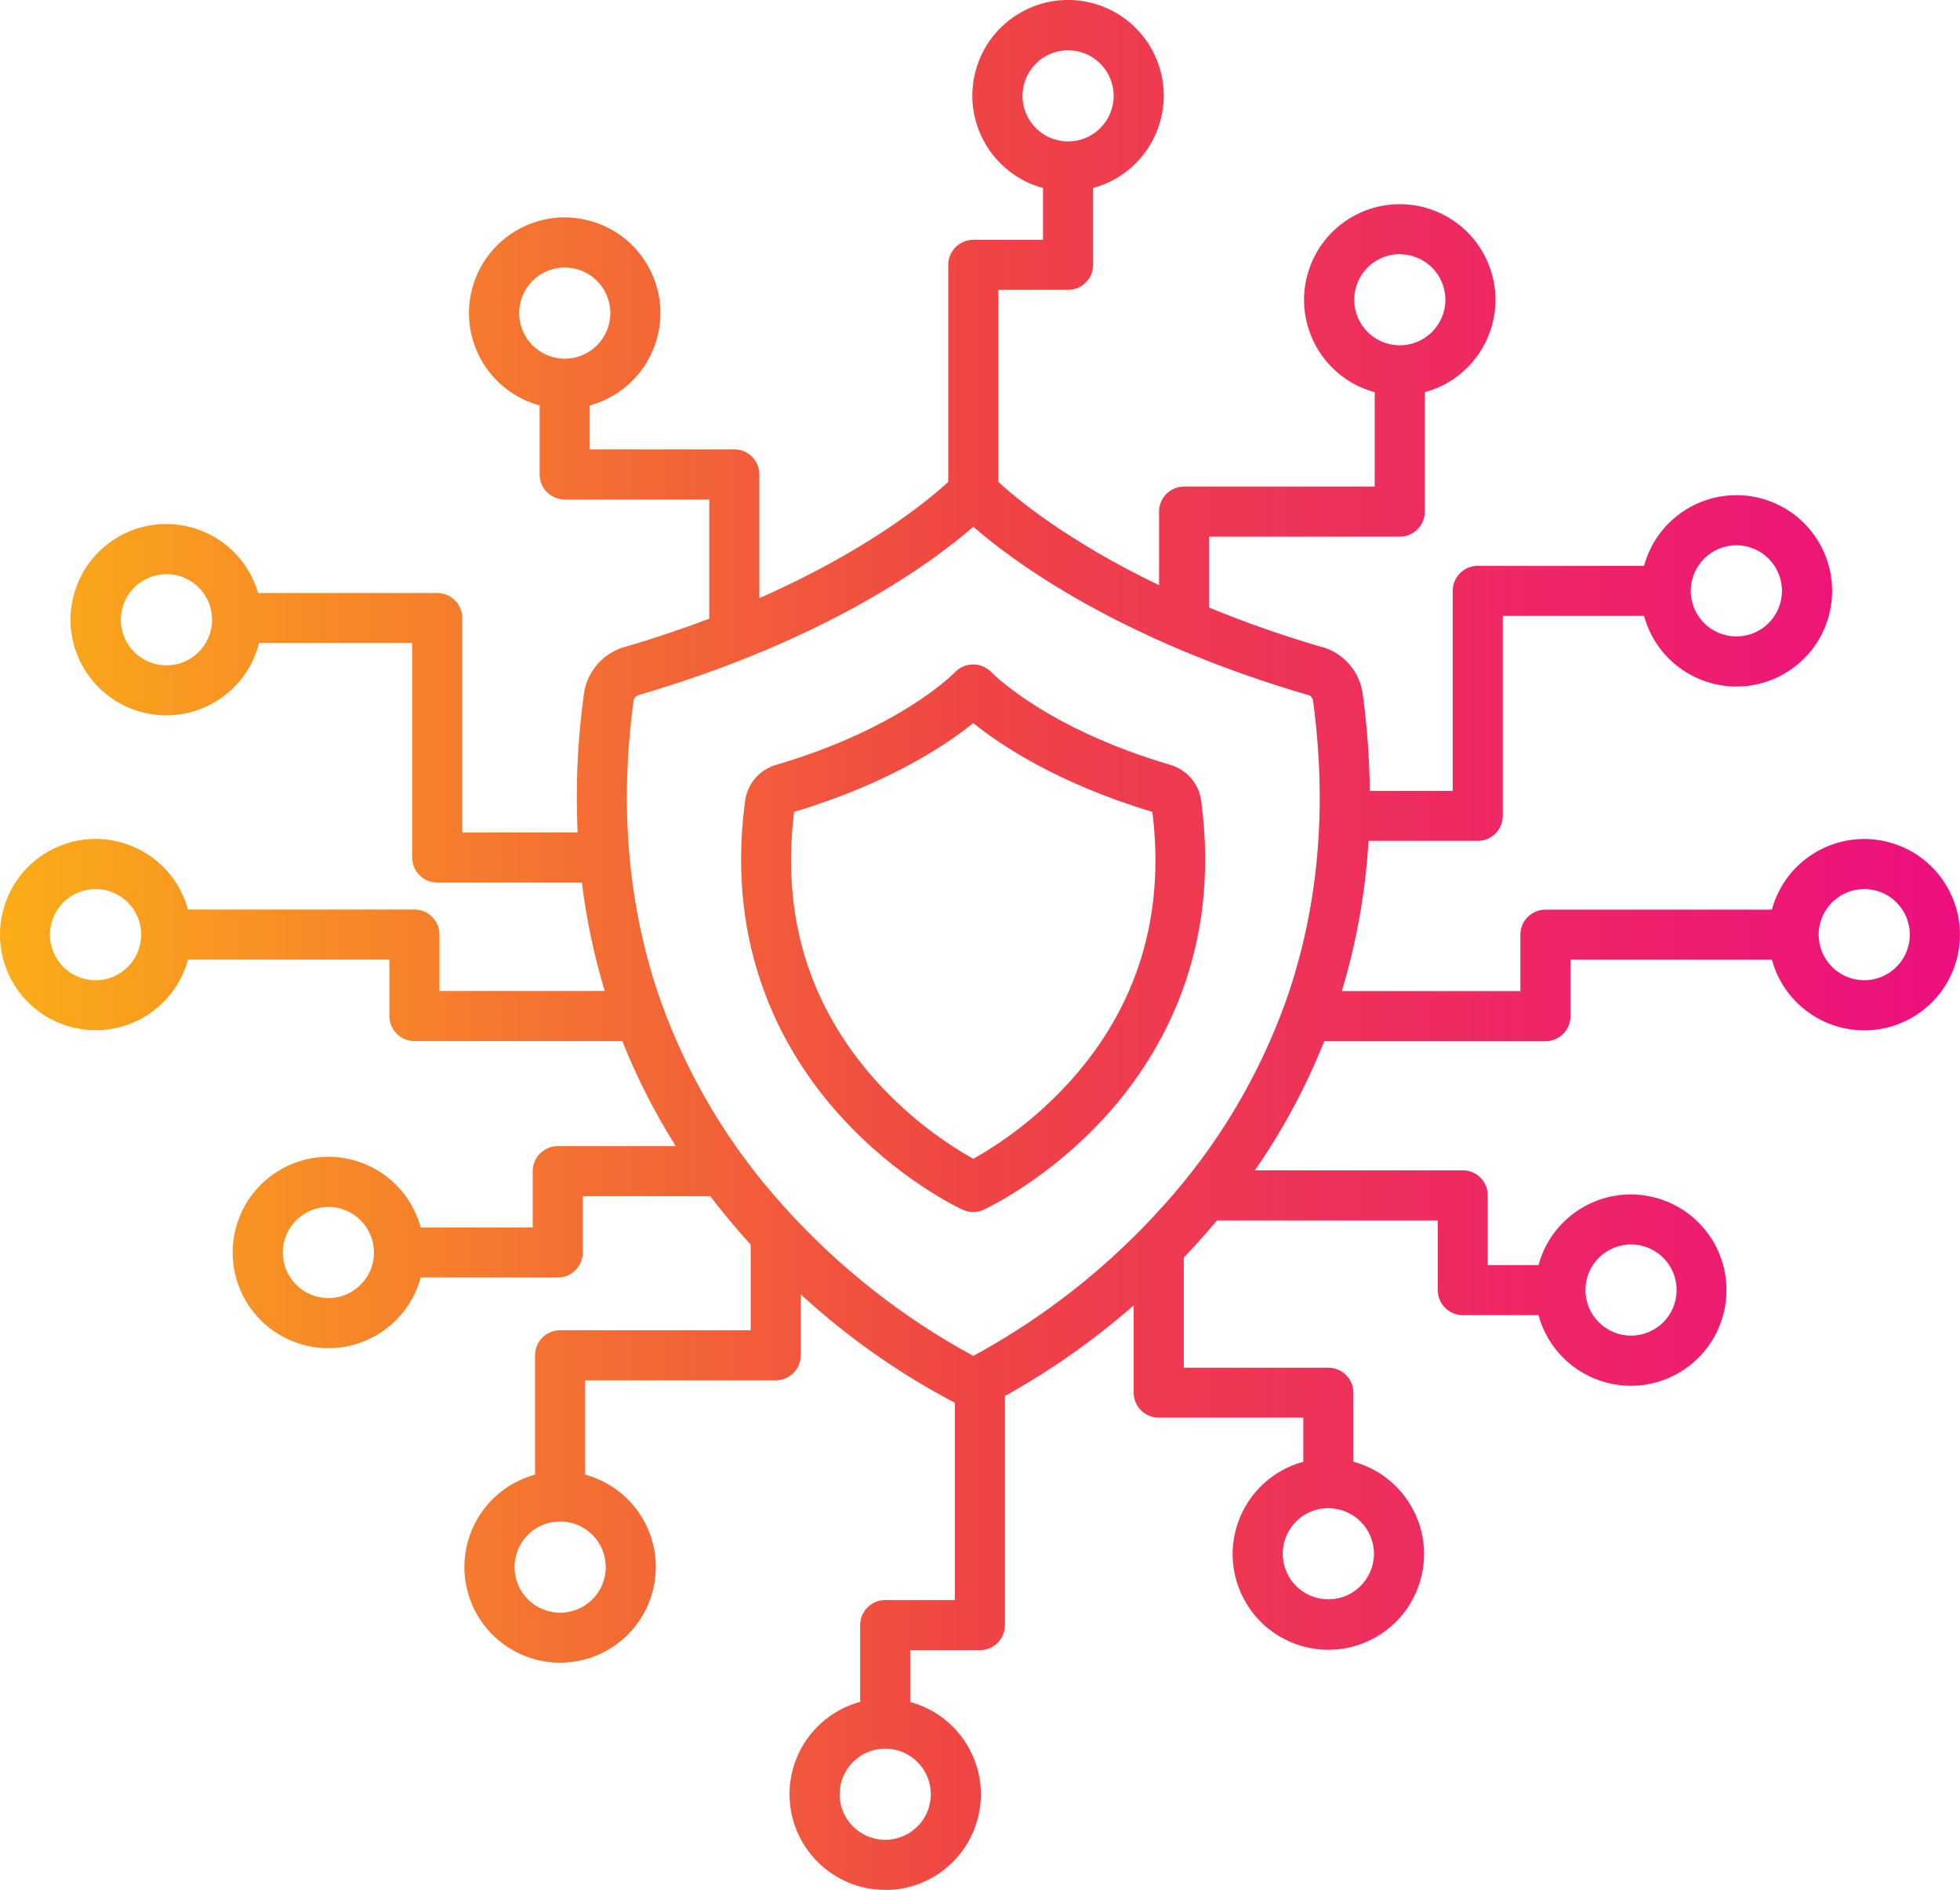 <?xml version="1.0" encoding="UTF-8"?>
<svg id="Layer_1" data-name="Layer 1" xmlns="http://www.w3.org/2000/svg" xmlns:xlink="http://www.w3.org/1999/xlink" viewBox="0 0 500 482.17">
  <defs>
    <style>
      .cls-1 {
        fill: url(#linear-gradient);
        stroke-width: 0px;
      }
    </style>
    <linearGradient id="linear-gradient" x1="0" y1="241.09" x2="500" y2="241.09" gradientTransform="translate(0 482.17) scale(1 -1)" gradientUnits="userSpaceOnUse">
      <stop offset="0" stop-color="#fbad18"/>
      <stop offset=".5" stop-color="#ef4445"/>
      <stop offset="1" stop-color="#ed0f7f"/>
    </linearGradient>
  </defs>
  <path class="cls-1" d="M225.82,482.17c-13.48,0-24.41-10.93-24.41-24.41,0-11.02,7.38-20.67,18.02-23.56v-19.59c0-3.53,2.86-6.39,6.39-6.39h17.78v-50.32c-14.25-7.47-27.47-16.77-39.32-27.66v15.54c0,3.53-2.86,6.39-6.39,6.39h-48.62v24.06c13.01,3.53,20.7,16.94,17.17,29.95-3.53,13.01-16.94,20.7-29.95,17.17-13.01-3.53-20.7-16.94-17.17-29.95,2.27-8.37,8.8-14.9,17.17-17.17v-30.45c0-3.53,2.86-6.39,6.39-6.39h48.62v-21.21c-.01-.22-.01-.44,0-.66l-.85-.92c-3.34-3.71-6.49-7.52-9.45-11.41h-32.53v14.36c0,3.53-2.86,6.39-6.39,6.39h-34.96c-3.53,13.01-16.94,20.7-29.95,17.17-13.01-3.53-20.7-16.94-17.17-29.95,3.53-13.01,16.94-20.7,29.95-17.17,8.37,2.27,14.9,8.8,17.17,17.17h28.58v-14.36c0-3.53,2.86-6.39,6.39-6.39h30.09c-5.35-8.49-9.91-17.46-13.63-26.79h-53.03c-3.53,0-6.39-2.86-6.39-6.39v-14.4h-51.38c-3.53,13.01-16.93,20.69-29.94,17.16-13.01-3.53-20.69-16.93-17.16-29.94,3.53-13.01,16.93-20.69,29.94-17.16,8.36,2.27,14.9,8.8,17.16,17.16h57.76c3.53,0,6.39,2.86,6.39,6.39v14.4h42.17c-2.73-9.04-4.68-18.3-5.83-27.67h-36.91c-3.53,0-6.39-2.86-6.39-6.39v-54.72h-39.07c-3.29,13.07-16.56,21-29.63,17.71-13.07-3.29-21-16.56-17.71-29.63s16.56-21,29.63-17.71c8.41,2.12,15.06,8.53,17.48,16.86h45.69c3.53,0,6.39,2.86,6.39,6.39v54.72h29.43c-.55-11.78-.02-23.58,1.59-35.25.72-5.47,4.46-10.06,9.67-11.87.26-.09.53-.17.8-.22,7.75-2.27,14.92-4.71,21.52-7.21v-30.41h-36.88c-3.53,0-6.39-2.86-6.39-6.39v-17.61c-13.01-3.53-20.7-16.94-17.17-29.95s16.94-20.7,29.95-17.17c13.01,3.53,20.7,16.94,17.17,29.95-2.27,8.37-8.8,14.9-17.17,17.17v11.21h36.88c3.53,0,6.39,2.86,6.39,6.39h0v31.57c28.05-12.37,43.38-25.23,48.19-29.67v-55.36c0-3.52,2.85-6.38,6.37-6.39,0,0,.01,0,.02,0h17.78v-13.22c-13.01-3.53-20.7-16.94-17.17-29.95,3.53-13.01,16.94-20.7,29.95-17.17,13.01,3.53,20.7,16.94,17.17,29.95-2.27,8.37-8.8,14.9-17.17,17.17v19.59c0,3.53-2.86,6.39-6.39,6.39h-17.78v49.01c4.43,4.08,17.55,15.09,41,26.34v-18.77c0-3.53,2.86-6.39,6.39-6.39h48.62v-24.07c-13.01-3.53-20.7-16.94-17.17-29.95,3.53-13.01,16.94-20.7,29.95-17.17,13.01,3.53,20.7,16.94,17.17,29.95-2.27,8.37-8.8,14.9-17.17,17.17v30.46c0,3.53-2.86,6.39-6.39,6.39h-48.62v18.1c9.34,3.84,18.87,7.18,28.57,10.01.29.06.57.13.85.22,5.27,1.77,9.07,6.4,9.76,11.92,1.11,8.16,1.71,16.38,1.8,24.61h21.15v-51.03c0-3.53,2.86-6.39,6.39-6.39h42.42c3.53-13.01,16.94-20.7,29.95-17.17,13.01,3.53,20.7,16.94,17.17,29.95-3.53,13.01-16.94,20.7-29.95,17.17-8.37-2.27-14.9-8.8-17.17-17.17h-36.04v51.01c0,3.53-2.86,6.39-6.39,6.39h-27.86c-.77,13-3.06,25.86-6.81,38.33h45.55v-14.4c0-3.53,2.86-6.39,6.39-6.39h57.77c3.53-13.01,16.94-20.7,29.95-17.17,13.01,3.53,20.7,16.94,17.17,29.95-3.53,13.01-16.94,20.7-29.95,17.17-8.37-2.27-14.9-8.8-17.17-17.17h-51.38v14.4c0,3.53-2.86,6.39-6.39,6.39h-55.69c-.24,0-.49-.01-.73-.04-4.63,11.63-10.57,22.69-17.7,32.98h53.02c3.53,0,6.39,2.86,6.39,6.39v17.78h12.94c3.53-13.01,16.93-20.69,29.94-17.16,13.01,3.53,20.69,16.93,17.16,29.94-3.53,13.01-16.93,20.69-29.94,17.16-8.36-2.27-14.9-8.8-17.16-17.16h-19.3c-3.53,0-6.39-2.86-6.39-6.39h0v-17.78h-56.33c-1.48,1.78-3,3.53-4.57,5.27-1.29,1.44-2.59,2.84-3.9,4.2v28.11h36.88c3.53,0,6.39,2.86,6.39,6.39h0v17.6c13.01,3.53,20.7,16.94,17.17,29.95-3.53,13.01-16.94,20.7-29.95,17.17s-20.7-16.94-17.17-29.95c2.27-8.37,8.8-14.9,17.17-17.17v-11.25h-36.88c-3.53,0-6.39-2.86-6.39-6.39v-22.26c-10.1,8.85-21.11,16.6-32.84,23.12v58.46c0,3.53-2.86,6.39-6.39,6.39h-17.78v13.23c13.01,3.53,20.7,16.94,17.17,29.95-2.89,10.63-12.54,18.02-23.56,18.02h0ZM225.82,446.14c-6.43,0-11.63,5.21-11.63,11.63,0,6.43,5.21,11.63,11.63,11.63s11.63-5.21,11.63-11.63h0c0-6.43-5.21-11.63-11.63-11.63ZM142.84,388.18c-6.43.03-11.61,5.26-11.58,11.69.03,6.43,5.26,11.61,11.69,11.58,6.43-.03,11.61-5.26,11.58-11.69-.03-6.38-5.2-11.55-11.58-11.58h-.11ZM338.88,384.77c-6.43,0-11.64,5.19-11.65,11.62,0,6.43,5.19,11.64,11.62,11.65,6.42,0,11.64-5.19,11.65-11.61,0-6.42-5.2-11.62-11.62-11.63v-.03ZM162.62,177.43c-.56.28-.94.83-1.01,1.45-3.69,27.32-1.33,53.13,7.01,76.71,6.9,19.25,17.52,36.95,31.25,52.11,13.84,15.42,30.21,28.35,48.41,38.24,15.63-8.48,29.93-19.22,42.42-31.87.21-.24.43-.47.67-.68,1.78-1.82,3.55-3.72,5.32-5.69,13.74-15.16,24.37-32.87,31.28-52.13,8.34-23.58,10.69-49.4,7-76.72-.05-.57-.37-1.09-.85-1.4-48.83-14.22-75.74-34.27-85.83-43.06-10.1,8.8-36.97,28.81-85.68,43.03ZM416.08,317.5c-6.43,0-11.63,5.21-11.63,11.63s5.21,11.63,11.63,11.63,11.63-5.21,11.63-11.63c0-6.42-5.21-11.63-11.63-11.63ZM83.77,307.93c-6.43,0-11.63,5.21-11.63,11.63s5.21,11.63,11.63,11.63,11.63-5.21,11.63-11.63c0-6.42-5.21-11.63-11.63-11.63ZM475.57,226.83c-6.43,0-11.63,5.21-11.63,11.63s5.21,11.63,11.63,11.63c6.43,0,11.63-5.21,11.63-11.63h0c0-6.42-5.2-11.63-11.62-11.63h-.02ZM24.38,226.83c-6.43,0-11.64,5.2-11.64,11.63,0,6.43,5.2,11.64,11.63,11.64,6.43,0,11.64-5.2,11.64-11.63,0,0,0-.01,0-.02,0-6.41-5.2-11.61-11.61-11.63h-.02ZM42.4,146.49c-6.43.03-11.61,5.27-11.57,11.69.03,6.43,5.27,11.61,11.69,11.57,6.41-.03,11.58-5.24,11.58-11.64,0-6.43-5.22-11.63-11.64-11.63-.01,0-.02,0-.03,0h-.02ZM442.95,139.12c-6.43,0-11.63,5.21-11.63,11.63s5.21,11.63,11.63,11.63c6.43,0,11.63-5.21,11.63-11.63h0c0-6.42-5.2-11.62-11.62-11.63h-.02ZM144.07,68.25c-6.43,0-11.63,5.21-11.63,11.63,0,6.43,5.21,11.63,11.63,11.63s11.63-5.21,11.63-11.63h0c0-6.42-5.21-11.63-11.63-11.63ZM357.09,64.84c-6.43,0-11.63,5.21-11.63,11.63s5.21,11.63,11.63,11.63,11.63-5.21,11.63-11.63h0c-.02-6.41-5.22-11.6-11.63-11.6v-.03ZM272.47,12.83c-6.43,0-11.63,5.21-11.63,11.63s5.21,11.63,11.63,11.63c6.43,0,11.63-5.21,11.63-11.63,0-6.42-5.21-11.63-11.63-11.63ZM248.29,309.23c-.93,0-1.86-.2-2.71-.58-.68-.31-16.69-7.76-31.51-24.27-13.8-15.33-29.16-41.68-23.99-80.06.48-3.71,2.82-6.92,6.21-8.52.41-.23.84-.41,1.29-.54,32.15-9.37,45.89-23.58,45.99-23.72,2.46-2.59,6.55-2.69,9.14-.23.08.07.15.15.23.23h0c.14.14,13.87,14.34,45.99,23.72.45.13.88.31,1.29.54,3.39,1.59,5.73,4.8,6.2,8.52,5.18,38.38-10.22,64.73-23.98,80.06-14.85,16.51-30.87,23.96-31.51,24.27-.83.38-1.73.58-2.64.58ZM202.58,207.14c-3.27,26.28,3.67,49.28,20.65,68.35,7.2,8.04,15.66,14.85,25.05,20.17,9.39-5.32,17.85-12.13,25.04-20.17,16.98-19.07,23.92-42.07,20.65-68.35-24.28-7.3-38.87-17.15-45.69-22.66-6.81,5.5-21.42,15.36-45.7,22.66Z"/>
</svg>